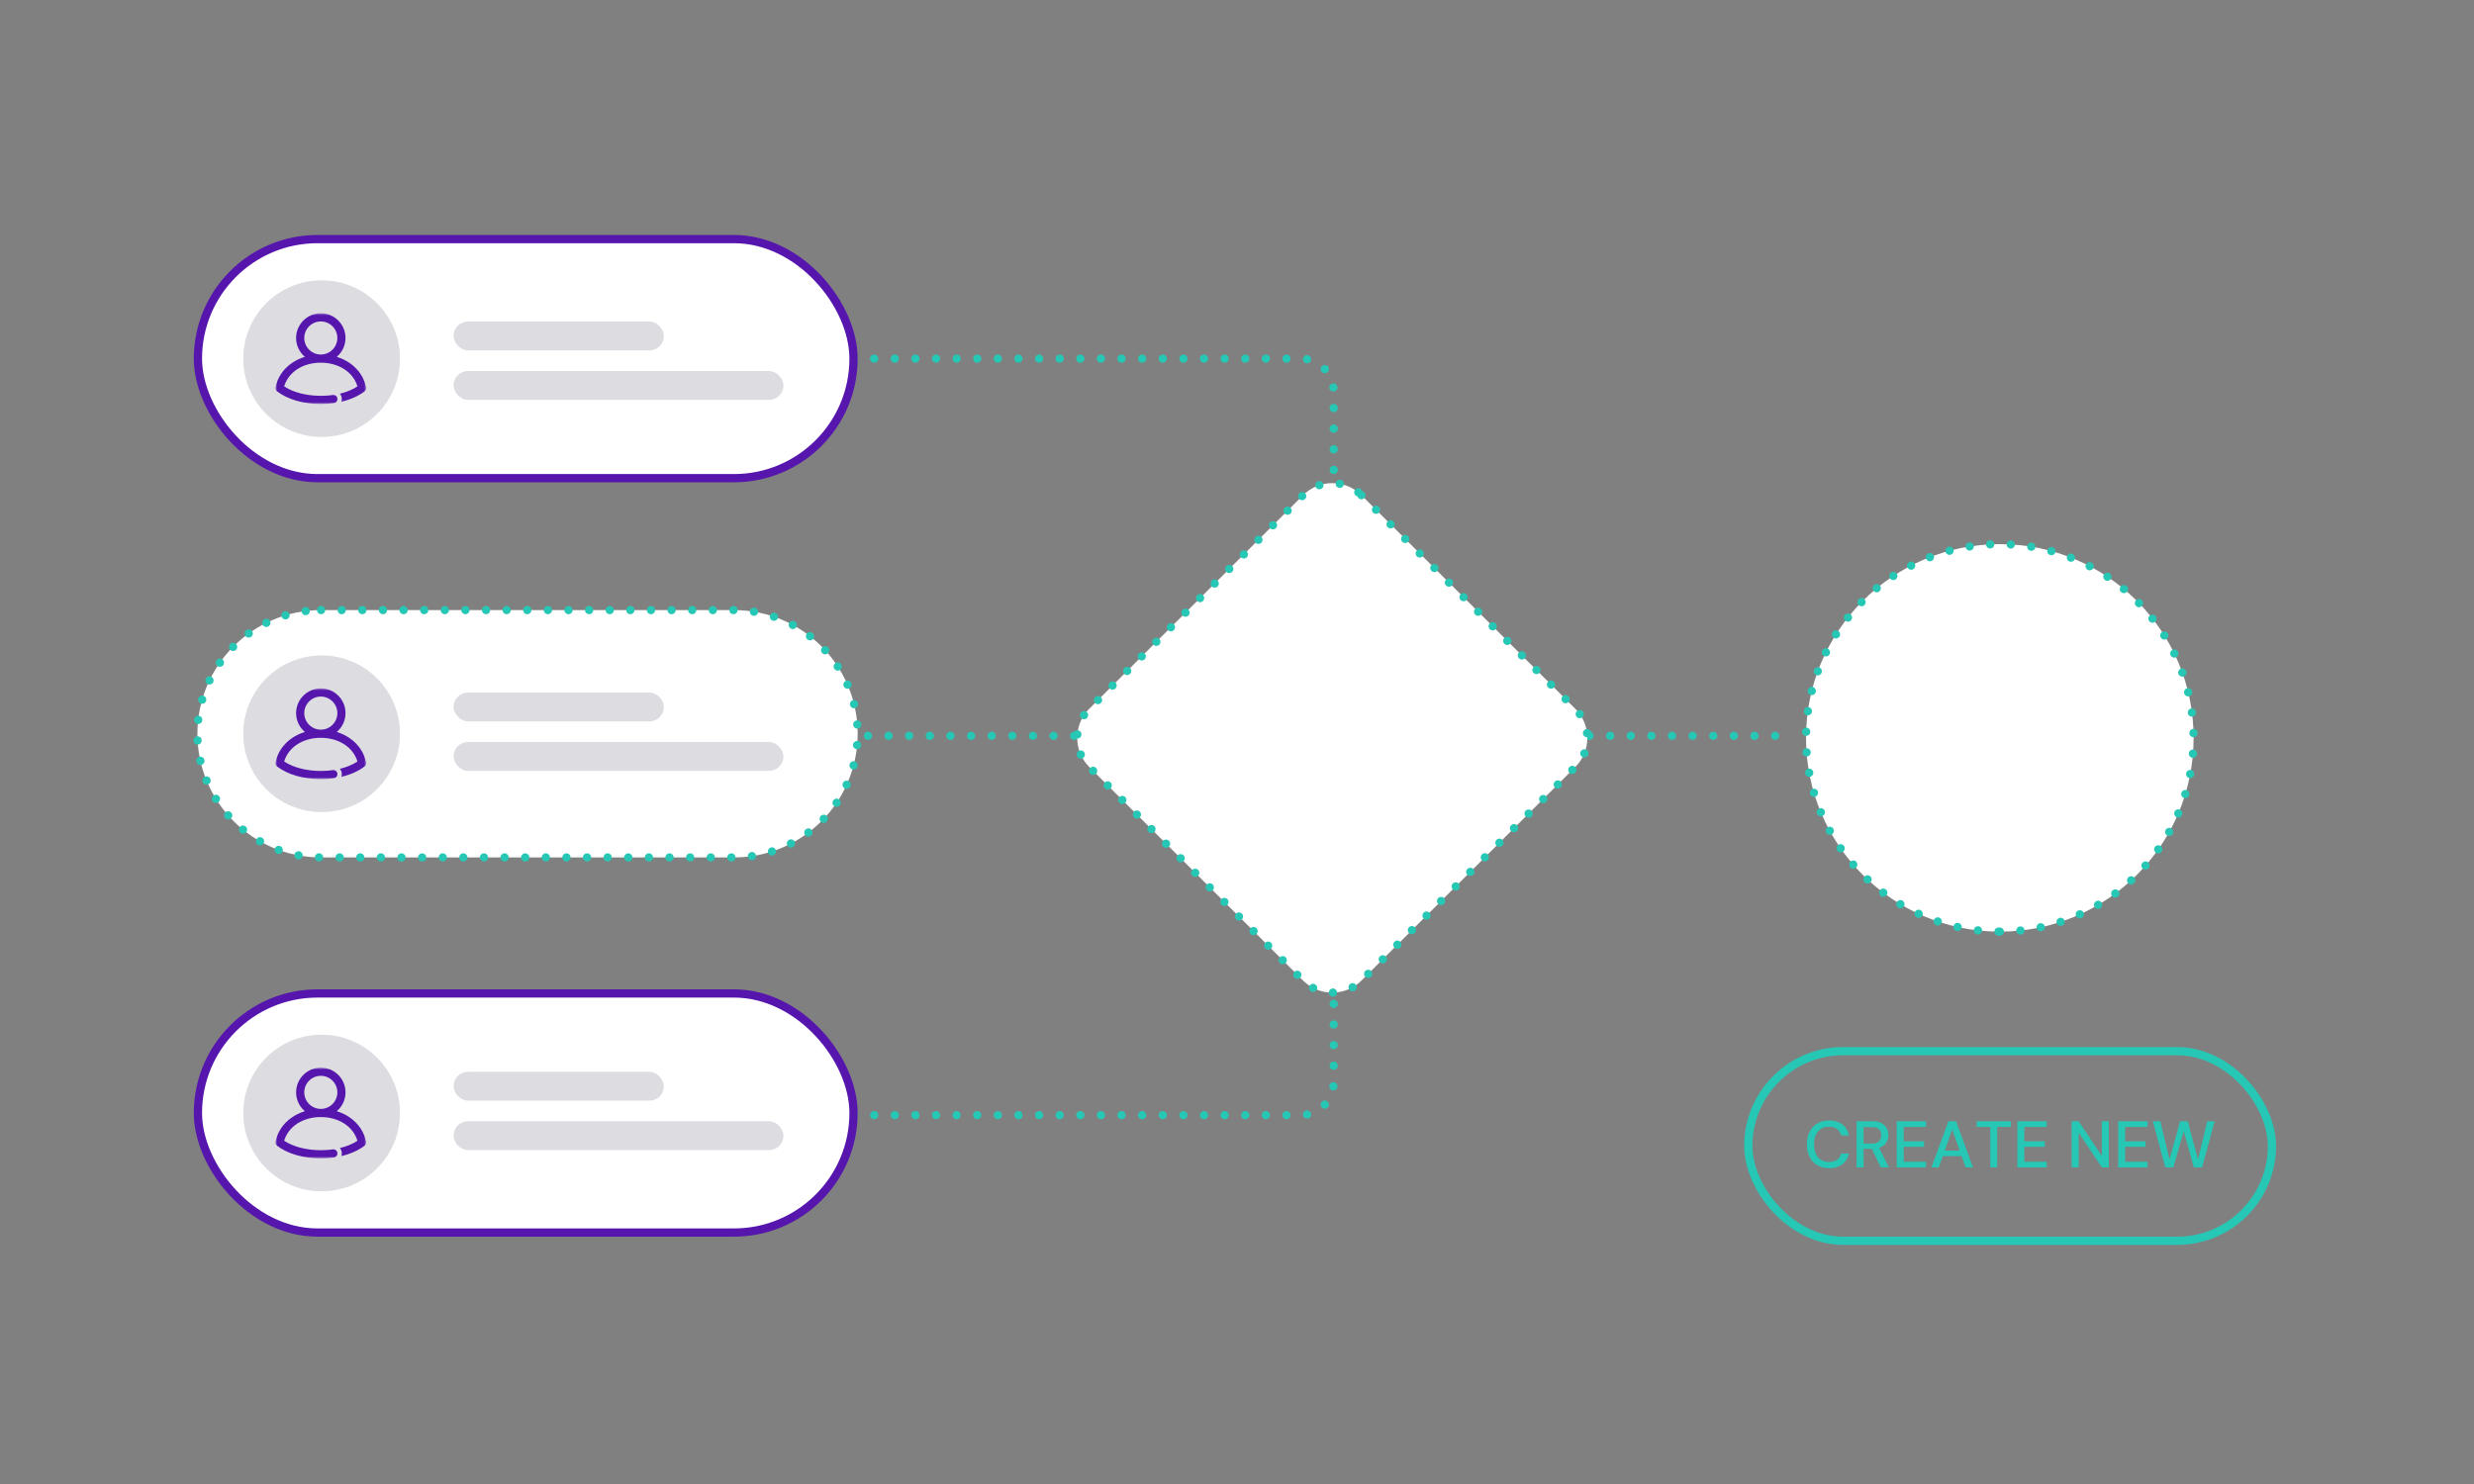 <?xml version="1.0" encoding="UTF-8"?>
<svg width="600px" height="360px" viewBox="0 0 600 360" version="1.1" xmlns="http://www.w3.org/2000/svg" xmlns:xlink="http://www.w3.org/1999/xlink">
    <rect x="0" y="0" width="600" height="360" fill="#808080" stroke="none"/>
    <title>Adjudication 1</title>
    <defs>
        <polygon id="path-1" points="0 0 22 0 22 22 0 22"></polygon>
        <polygon id="path-3" points="0 0 22 0 22 22 0 22"></polygon>
        <polygon id="path-5" points="0 0 22 0 22 22 0 22"></polygon>
    </defs>
    <g id="Adjudication-1" stroke="none" stroke-width="1" fill="none" fill-rule="evenodd">
        <path d="M485,226 C510.957,226 532,204.957 532,179 C532,153.043 510.957,132 485,132 C459.043,132 438,153.043 438,179 C438,204.957 459.043,226 485,226 Z" id="Oval-Copy-4" stroke="#26C7B5" stroke-width="2" fill="#FFFFFF" stroke-linecap="round" stroke-linejoin="round" stroke-dasharray="0,5"></path>
        <path d="M188.465,25.535 L188.465,213.984 C188.465,218.403 192.047,221.984 196.465,221.984 L261.984,221.984 L261.984,221.984" id="Line-Copy" stroke="#26C7B5" stroke-width="2" stroke-linecap="round" stroke-linejoin="round" stroke-dasharray="0,5" transform="translate(225.225, 123.76) scale(-1, 1) rotate(-270) translate(-225.225, -123.76) "></path>
        <path d="M188.465,135.535 L188.465,323.984 C188.465,328.403 192.047,331.984 196.465,331.984 L261.984,331.984 L261.984,331.984" id="Line-Copy-2" stroke="#26C7B5" stroke-width="2" stroke-linecap="round" stroke-linejoin="round" stroke-dasharray="0,5" transform="translate(225.225, 233.76) scale(-1, -1) rotate(-270) translate(-225.225, -233.76) "></path>
        <line x1="200.5" y1="178.5" x2="434.5" y2="178.5" id="Line-6-Copy" stroke="#26C7B5" stroke-width="2" stroke-linecap="round" stroke-linejoin="round" stroke-dasharray="0,5"></line>
        <path d="M330.181,120.123 L382.033,171.932 C385.946,175.83 385.948,182.161 382.045,186.068 C382.043,186.07 382.041,186.072 382.033,186.068 L330.181,237.877 C326.27,241.773 319.943,241.773 316.033,237.877 L264.181,186.068 C260.268,182.17 260.266,175.839 264.169,171.932 C264.171,171.93 264.173,171.928 264.181,171.932 L316.033,120.123 C319.943,116.227 326.27,116.227 330.181,120.123 Z" id="Purple-Copy-27" stroke="#26C7B5" stroke-width="2" fill="#FFFFFF" stroke-linecap="round" stroke-linejoin="round" stroke-dasharray="0,5"></path>
        <rect id="Rectangle-Copy-13" stroke="#5616AD" stroke-width="2" fill="#FFFFFF" x="48" y="58" width="159" height="58" rx="29"></rect>
        <rect id="Rectangle-Copy-15" stroke="#5616AD" stroke-width="2" fill="#FFFFFF" x="48" y="241" width="159" height="58" rx="29"></rect>
        <circle id="Oval-Copy-34" fill="#DCDCE1" cx="78" cy="87" r="19"></circle>
        <g id="Group" transform="translate(63, 72)">
            <g id="Group-3" transform="translate(3.8, 4)">
                <mask id="mask-2" fill="white">
                    <use xlink:href="#path-1"></use>
                </mask>
                <g id="Clip-2"></g>
                <path d="M11.004,1.978 C13.217,1.978 15.017,3.779 15.017,5.992 C15.017,8.205 13.217,10.005 11.004,10.005 C8.791,10.005 6.991,8.205 6.991,5.992 C6.991,3.779 8.791,1.978 11.004,1.978 M21.98,17.953 C21.496,15.605 20.165,13.6 18.131,12.156 C17.151,11.46 16.053,10.927 14.868,10.565 C16.168,9.465 16.995,7.824 16.995,5.992 C16.995,2.688 14.308,0 11.004,0 C7.7,0 5.012,2.688 5.012,5.992 C5.012,7.822 5.838,9.463 7.136,10.563 C5.949,10.924 4.848,11.458 3.867,12.155 C1.837,13.597 0.507,15.599 0.021,17.944 C-0.057,18.317 0.087,18.701 0.39,18.932 C2.986,20.91 6.754,22 10.999,22 C11.235,22 11.469,21.996 11.703,21.988 C12.545,21.963 13.375,21.896 14.18,21.783 C14.721,21.708 15.098,21.208 15.023,20.667 C14.947,20.126 14.448,19.748 13.906,19.824 C13.348,19.902 12.776,19.954 12.195,19.986 C12.003,19.997 11.81,20.005 11.617,20.011 C11.411,20.017 11.206,20.022 10.999,20.022 C7.524,20.022 4.331,19.192 2.113,17.73 C3.149,14.267 6.634,11.983 10.999,11.983 C15.369,11.983 18.855,14.27 19.887,17.737 C18.708,18.515 17.263,19.112 15.626,19.502 C15.92,19.855 16.097,20.308 16.097,20.804 C16.097,21.028 16.06,21.244 15.992,21.446 C18.188,20.934 20.106,20.082 21.609,18.94 C21.912,18.71 22.056,18.326 21.98,17.953" id="Fill-1" fill="#5616AD" mask="url(#mask-2)"></path>
            </g>
        </g>
        <circle id="Oval-Copy-34" fill="#DCDCE1" cx="78" cy="270" r="19"></circle>
        <g id="Group" transform="translate(63, 255)">
            <g id="Group-3" transform="translate(3.8, 4)">
                <mask id="mask-4" fill="white">
                    <use xlink:href="#path-3"></use>
                </mask>
                <g id="Clip-2"></g>
                <path d="M11.004,1.978 C13.217,1.978 15.017,3.779 15.017,5.992 C15.017,8.205 13.217,10.005 11.004,10.005 C8.791,10.005 6.991,8.205 6.991,5.992 C6.991,3.779 8.791,1.978 11.004,1.978 M21.98,17.953 C21.496,15.605 20.165,13.6 18.131,12.156 C17.151,11.46 16.053,10.927 14.868,10.565 C16.168,9.465 16.995,7.824 16.995,5.992 C16.995,2.688 14.308,0 11.004,0 C7.7,0 5.012,2.688 5.012,5.992 C5.012,7.822 5.838,9.463 7.136,10.563 C5.949,10.924 4.848,11.458 3.867,12.155 C1.837,13.597 0.507,15.599 0.021,17.944 C-0.057,18.317 0.087,18.701 0.39,18.932 C2.986,20.91 6.754,22 10.999,22 C11.235,22 11.469,21.996 11.703,21.988 C12.545,21.963 13.375,21.896 14.18,21.783 C14.721,21.708 15.098,21.208 15.023,20.667 C14.947,20.126 14.448,19.748 13.906,19.824 C13.348,19.902 12.776,19.954 12.195,19.986 C12.003,19.997 11.81,20.005 11.617,20.011 C11.411,20.017 11.206,20.022 10.999,20.022 C7.524,20.022 4.331,19.192 2.113,17.73 C3.149,14.267 6.634,11.983 10.999,11.983 C15.369,11.983 18.855,14.27 19.887,17.737 C18.708,18.515 17.263,19.112 15.626,19.502 C15.92,19.855 16.097,20.308 16.097,20.804 C16.097,21.028 16.06,21.244 15.992,21.446 C18.188,20.934 20.106,20.082 21.609,18.94 C21.912,18.71 22.056,18.326 21.98,17.953" id="Fill-1" fill="#5616AD" mask="url(#mask-4)"></path>
            </g>
        </g>
        <path d="M77.875,148 L178,148 C194.569,148 208,161.431 208,178 C208,194.569 194.569,208 178,208 L77.875,208 C61.306,208 47.875,194.569 47.875,178 C47.875,161.431 61.306,148 77.875,148 Z" id="Rectangle-Copy-14" stroke="#26C7B5" stroke-width="2" fill="#FFFFFF" stroke-linecap="round" stroke-linejoin="round" stroke-dasharray="0,5"></path>
        <circle id="Oval-Copy-34" fill="#DCDCE1" cx="78" cy="178" r="19"></circle>
        <g id="Group" transform="translate(63, 163)">
            <g id="Group-3" transform="translate(3.8, 4)">
                <mask id="mask-6" fill="white">
                    <use xlink:href="#path-5"></use>
                </mask>
                <g id="Clip-2"></g>
                <path d="M11.004,1.978 C13.217,1.978 15.017,3.779 15.017,5.992 C15.017,8.205 13.217,10.005 11.004,10.005 C8.791,10.005 6.991,8.205 6.991,5.992 C6.991,3.779 8.791,1.978 11.004,1.978 M21.98,17.953 C21.496,15.605 20.165,13.6 18.131,12.156 C17.151,11.46 16.053,10.927 14.868,10.565 C16.168,9.465 16.995,7.824 16.995,5.992 C16.995,2.688 14.308,0 11.004,0 C7.7,0 5.012,2.688 5.012,5.992 C5.012,7.822 5.838,9.463 7.136,10.563 C5.949,10.924 4.848,11.458 3.867,12.155 C1.837,13.597 0.507,15.599 0.021,17.944 C-0.057,18.317 0.087,18.701 0.39,18.932 C2.986,20.91 6.754,22 10.999,22 C11.235,22 11.469,21.996 11.703,21.988 C12.545,21.963 13.375,21.896 14.18,21.783 C14.721,21.708 15.098,21.208 15.023,20.667 C14.947,20.126 14.448,19.748 13.906,19.824 C13.348,19.902 12.776,19.954 12.195,19.986 C12.003,19.997 11.81,20.005 11.617,20.011 C11.411,20.017 11.206,20.022 10.999,20.022 C7.524,20.022 4.331,19.192 2.113,17.73 C3.149,14.267 6.634,11.983 10.999,11.983 C15.369,11.983 18.855,14.27 19.887,17.737 C18.708,18.515 17.263,19.112 15.626,19.502 C15.92,19.855 16.097,20.308 16.097,20.804 C16.097,21.028 16.06,21.244 15.992,21.446 C18.188,20.934 20.106,20.082 21.609,18.94 C21.912,18.71 22.056,18.326 21.98,17.953" id="Fill-1" fill="#5616AD" mask="url(#mask-6)"></path>
            </g>
        </g>
        <rect id="Rectangle-Copy-17" fill="#DCDCE1" x="110" y="90" width="80" height="7" rx="3.5"></rect>
        <rect id="Rectangle-Copy-18" fill="#DCDCE1" x="110" y="78" width="51" height="7" rx="3.5"></rect>
        <rect id="Rectangle-Copy-17" fill="#DCDCE1" x="110" y="272" width="80" height="7" rx="3.5"></rect>
        <rect id="Rectangle-Copy-18" fill="#DCDCE1" x="110" y="260" width="51" height="7" rx="3.5"></rect>
        <rect id="Rectangle-Copy-17" fill="#DCDCE1" x="110" y="180" width="80" height="7" rx="3.5"></rect>
        <rect id="Rectangle-Copy-18" fill="#DCDCE1" x="110" y="168" width="51" height="7" rx="3.5"></rect>
        <path d="M443.596,283.392 C444.908,283.392 445.98,283.077 446.812,282.448 C447.644,281.819 448.172,280.949 448.396,279.84 L448.396,279.84 L446.508,279.84 C446.359,280.469 446.039,280.965 445.548,281.328 C445.057,281.691 444.401,281.872 443.58,281.872 C442.46,281.872 441.575,281.493 440.924,280.736 C440.273,279.979 439.948,278.939 439.948,277.616 C439.948,276.283 440.273,275.235 440.924,274.472 C441.575,273.709 442.46,273.328 443.58,273.328 C444.401,273.328 445.057,273.52 445.548,273.904 C446.039,274.288 446.359,274.805 446.508,275.456 L446.508,275.456 L448.396,275.456 C448.172,274.304 447.644,273.408 446.812,272.768 C445.98,272.128 444.908,271.808 443.596,271.808 C442.487,271.808 441.529,272.053 440.724,272.544 C439.919,273.035 439.297,273.715 438.86,274.584 C438.423,275.453 438.204,276.464 438.204,277.616 C438.204,278.757 438.423,279.763 438.86,280.632 C439.297,281.501 439.919,282.179 440.724,282.664 C441.529,283.149 442.487,283.392 443.596,283.392 Z M451.964,283.2 L451.964,278.688 L453.964,278.688 L456.14,283.2 L458.108,283.2 L455.724,278.448 C456.503,278.203 457.076,277.797 457.444,277.232 C457.812,276.667 457.996,276.037 457.996,275.344 C457.996,274.725 457.857,274.163 457.58,273.656 C457.303,273.149 456.879,272.747 456.308,272.448 C455.737,272.149 455.009,272 454.124,272 L454.124,272 L450.268,272 L450.268,283.2 L451.964,283.2 Z M454.028,277.408 L451.964,277.408 L451.964,273.424 L454.012,273.424 C454.801,273.424 455.372,273.603 455.724,273.96 C456.076,274.317 456.252,274.795 456.252,275.392 C456.252,275.989 456.073,276.475 455.716,276.848 C455.359,277.221 454.796,277.408 454.028,277.408 L454.028,277.408 Z M467.116,283.2 L467.116,281.824 L461.692,281.824 L461.692,278.208 L466.636,278.208 L466.636,276.864 L461.692,276.864 L461.692,273.376 L467.116,273.376 L467.116,272 L459.996,272 L459.996,283.2 L467.116,283.2 Z M470.204,283.2 L471.164,280.464 L475.74,280.464 L476.7,283.2 L478.492,283.2 L474.396,272 L472.54,272 L468.412,283.2 L470.204,283.2 Z M475.26,279.12 L471.644,279.12 L473.452,274.016 L475.26,279.12 Z M484.38,283.2 L484.38,273.376 L487.676,273.376 L487.676,272 L479.372,272 L479.372,273.376 L482.684,273.376 L482.684,283.2 L484.38,283.2 Z M496.38,283.2 L496.38,281.824 L490.956,281.824 L490.956,278.208 L495.9,278.208 L495.9,276.864 L490.956,276.864 L490.956,273.376 L496.38,273.376 L496.38,272 L489.26,272 L489.26,283.2 L496.38,283.2 Z M504.124,283.2 L504.124,274.768 L509.74,283.2 L511.436,283.2 L511.436,272 L509.74,272 L509.74,280.432 L504.124,272 L502.428,272 L502.428,283.2 L504.124,283.2 Z M520.828,283.2 L520.828,281.824 L515.404,281.824 L515.404,278.208 L520.348,278.208 L520.348,276.864 L515.404,276.864 L515.404,273.376 L520.828,273.376 L520.828,272 L513.708,272 L513.708,283.2 L520.828,283.2 Z M525.132,283.216 L527.084,283.2 L529.612,274.416 L532.06,283.2 L534.044,283.2 L537.116,272 L535.292,272 L533.068,281.28 L530.588,272 L528.716,272 L526.156,281.28 L523.932,272 L522.108,272 L525.132,283.216 Z" id="CREATENEW" fill="#26C7B5" fill-rule="nonzero"></path>
        <rect id="Rectangle" stroke="#26C7B5" stroke-width="2" x="424" y="255" width="127" height="46" rx="23"></rect>
    </g>
</svg>